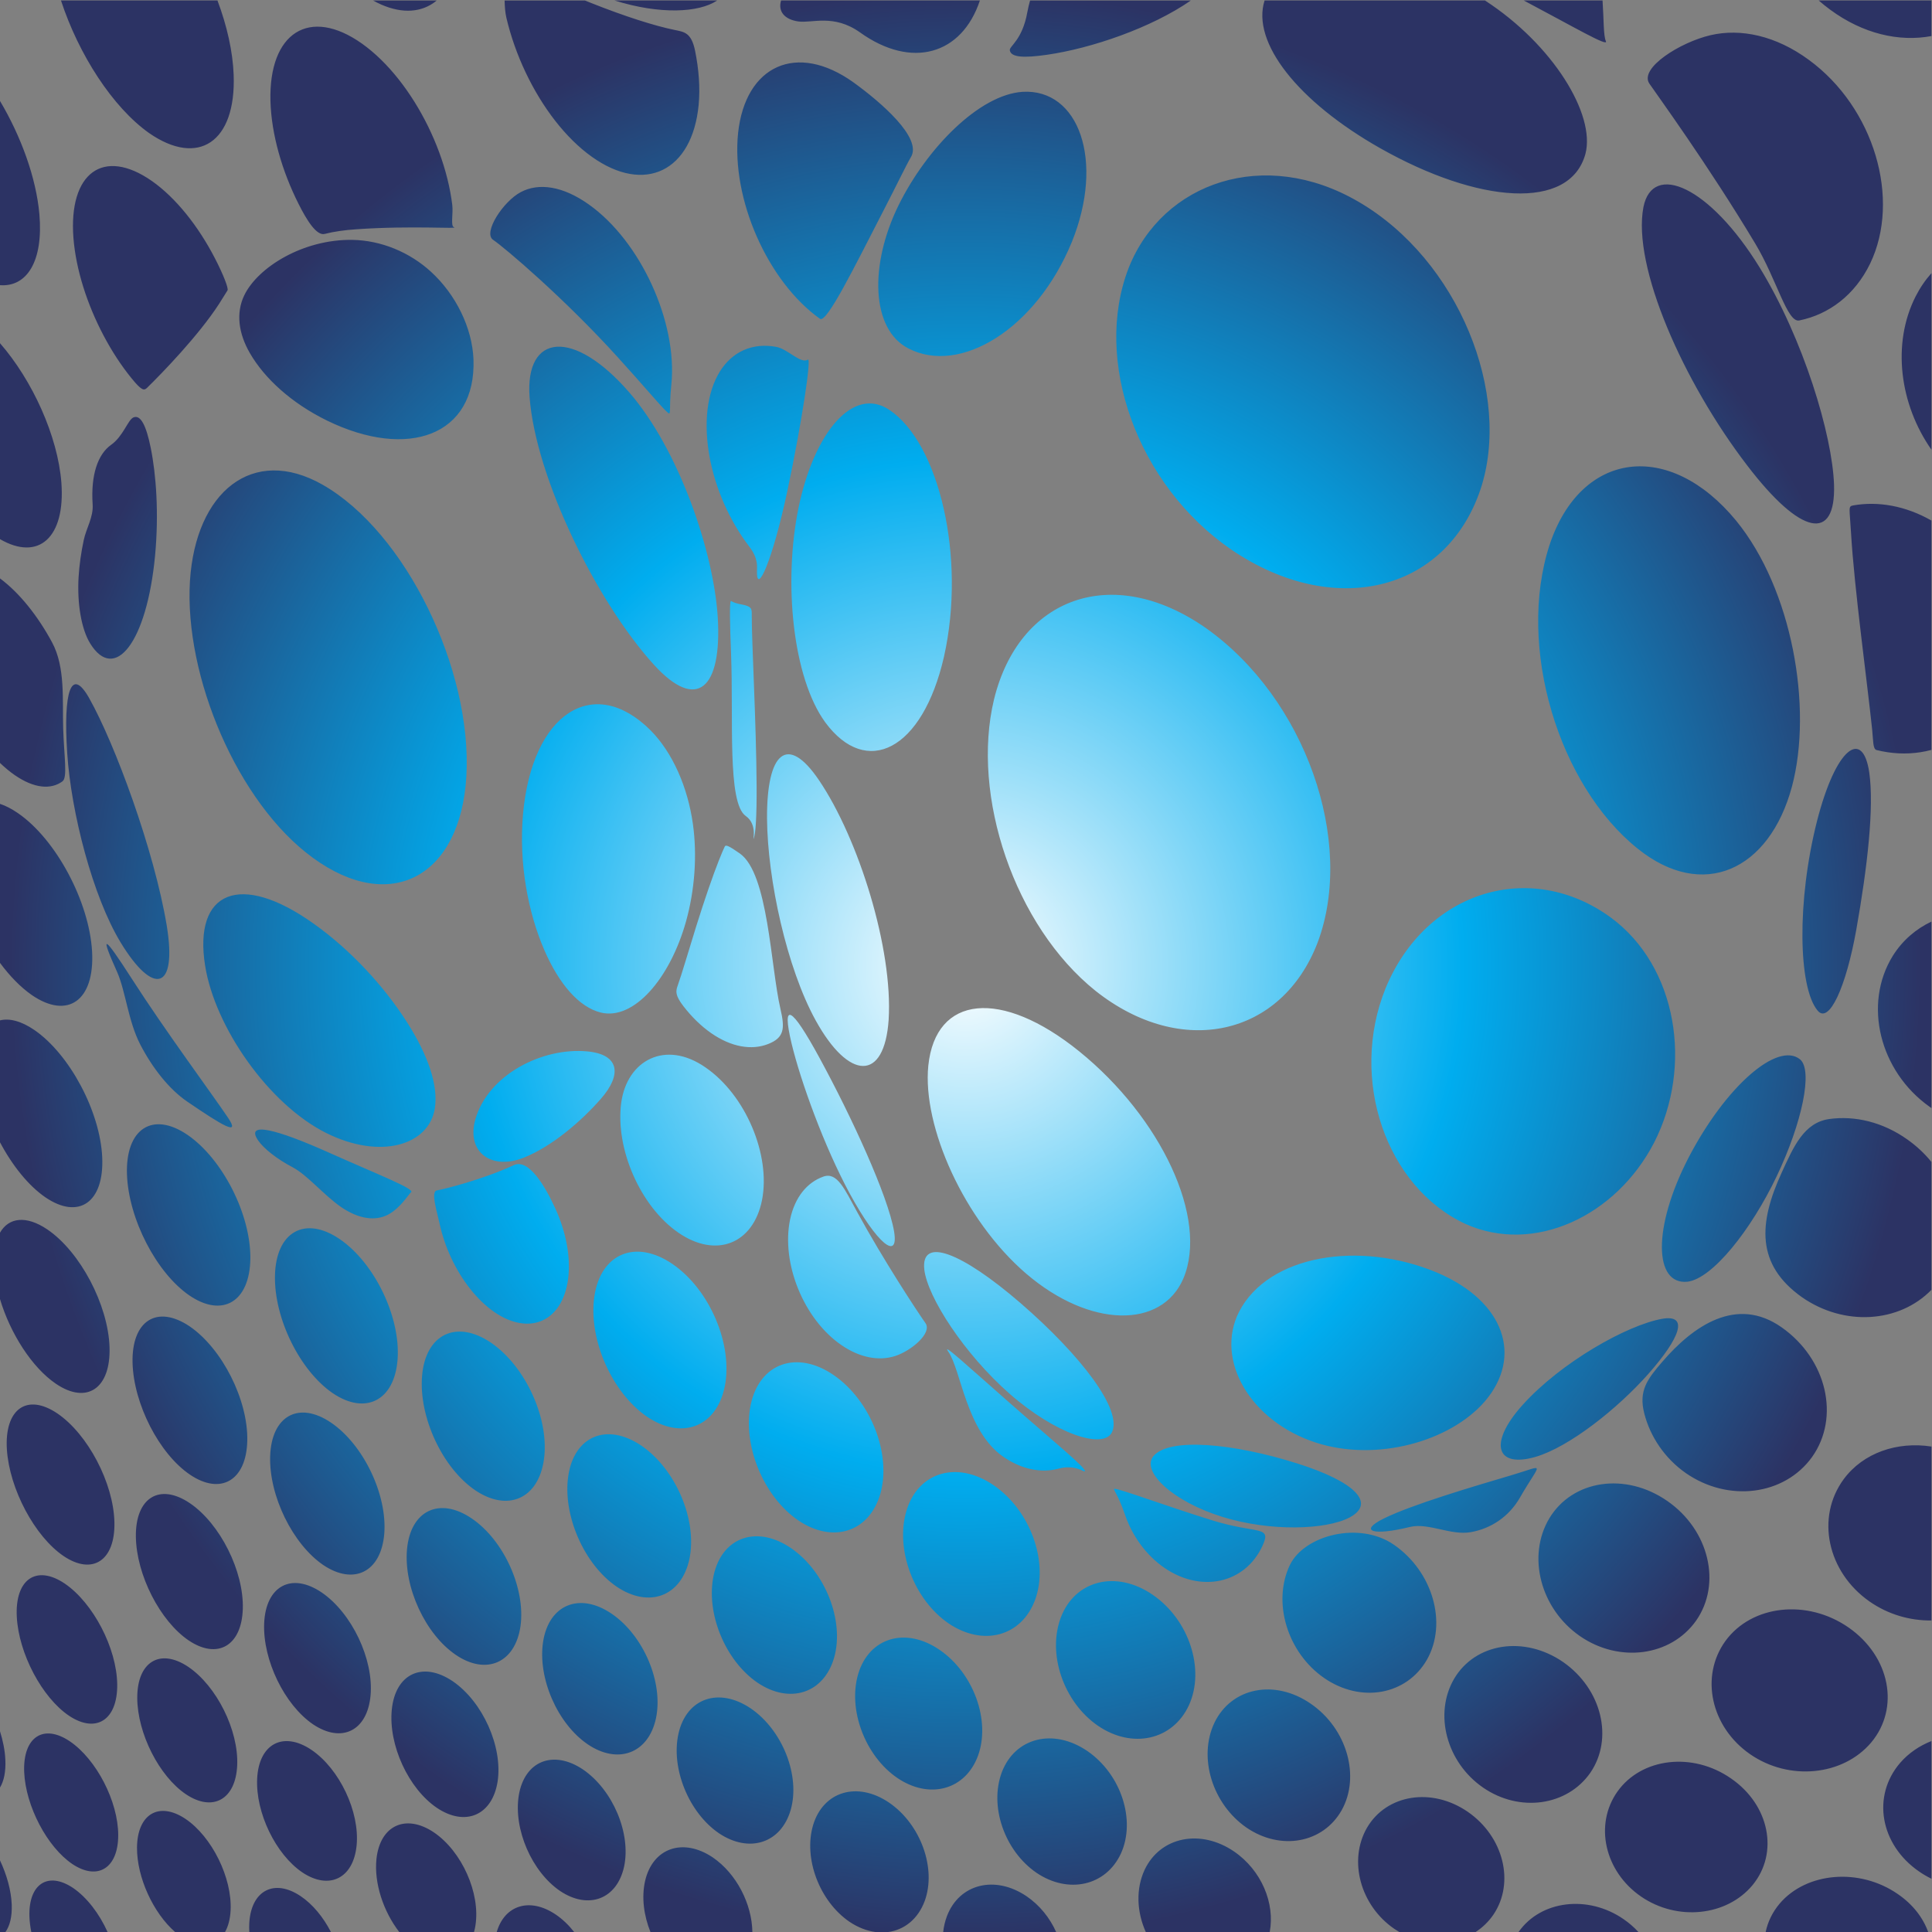 <?xml version="1.0" encoding="UTF-8"?>
<svg version="1.1" viewBox="0 0 800 800" xml:space="preserve" xmlns="http://www.w3.org/2000/svg"><rect x="0" y="0" width="800" height="800" fill="#808080" stroke="none"/><defs><clipPath id="b"><path d="m0 600h600v-600h-600z"/></clipPath><radialGradient id="a" cx="0" cy="0" r="1" gradientTransform="matrix(299.59 0 0 -300.4 299.99 300)" gradientUnits="userSpaceOnUse"><stop stop-color="#fff" offset="0"/><stop stop-color="#00adef" offset=".52"/><stop stop-color="#2c3364" offset="1"/></radialGradient></defs><g transform="matrix(1.333 0 0 -1.333 0 800)"><g clip-path="url(#b)"><path d="m458.39 0c2.135 1.391 4.025 3.201 5.539 5.42 6.678 9.903 3.181 24.205-7.983 31.914-11.193 7.71-25.234 5.417-31.293-4.921-5.902-10.215-2.078-24.166 8.446-31.42 0.517-0.35 1.041-0.685 1.572-0.993zm-100.26 104.71c-11.328 7.825-24.156 4.61-28.578-6.958-4.323-11.382 0.859-26.365 11.513-33.686 10.657-7.282 23.227-4.495 28.256 6.363 5.069 11.09 0.129 26.493-11.191 34.281m150.81-104.71c-1.318 1.445-2.843 2.788-4.576 3.976-11.101 7.686-25.764 5.829-32.609-3.937-0.016-0.012-0.024-0.027-0.031-0.039zm90.018 0c-1.578 4.412-4.734 8.563-9.387 11.756-11.879 8.27-28.412 6.861-36.742-2.933-2.26-2.682-3.697-5.699-4.348-8.823zm-290.22 138.73c-11.401 7.85-23.598 4.186-27.201-7.998-3.494-11.985 2.37-27.467 13.088-34.842 10.728-7.286 22.724-4.121 26.933 7.343 4.264 11.69-1.425 27.64-12.82 35.497m-308.75 162.33c3.065-4.142 6.46-7.631 9.943-10.042 11.115-7.6 19.497-1.693 18.68 13.496-0.853 15.491-11.182 34.913-23.043 43.051-1.968 1.356-3.84 2.309-5.58 2.881zm209.02-93.634c-11.56 7.973-22.466 3.332-24.395-10.102-1.857-13.201 5.439-29.686 16.279-37.193 10.856-7.4 21.667-3.326 24.253 9.344 2.575 12.936-4.598 29.991-16.137 37.951m50.024-34.469c-11.475 7.92-23.025 3.761-25.805-9.03-2.676-12.592 3.885-28.592 14.674-36.015 10.778-7.355 22.185-3.714 25.605 8.341 3.423 12.305-3.01 28.784-14.474 36.704m-86.457 51.636c-3.221 7.103-8.347 15.751-12.962 13.621-9.742-4.506-21.513-7.418-23.88-7.846-2.015-0.344 0.014-6.543 0.789-10.195 0.78-3.656 2.029-7.317 3.642-10.785 3.241-6.923 7.971-13.06 13.427-16.832 10.921-7.458 21.139-2.933 22.893 10.352 0.868 6.784-0.683 14.586-3.909 21.685m-131.6 71.479c-8.948 13.928-9.975 14.143-4.629 2.228 2.689-6.012 3.44-15.331 7.271-22.701 3.837-7.368 8.963-13.808 14.491-17.608 11.054-7.539 16.662-10.895 12.737-5.062-4.914 7.316-19.633 27.167-29.87 43.143m-40.99-50.725c3.817-7.224 8.852-13.523 14.147-17.149 10.324-7.004 18.221-1.584 17.625 12.399-0.625 14.239-10.095 32.031-21.058 39.585-4.13 2.826-7.805 3.73-10.714 2.998zm102.36-3.314c-16.589 7.439-26.297 9.875-22.123 3.802 1.707-2.45 5.709-5.671 10.684-8.287 4.638-2.449 9.603-8.582 15.091-12.379 5.493-3.749 10.65-4.38 14.541-2.335 3.892 2.047 6.557 6.568 7.113 6.91 1.579 0.997-9.687 5.304-25.306 12.289m304.84-171.13c-11.263 7.789-24.707 5.028-29.951-5.93-5.101-10.797-0.605-25.231 9.979-32.548 10.589-7.235 23.73-4.875 29.548 5.384 5.879 10.495 1.674 25.37-9.576 33.094m-407.2 125.76c3.175-10.708 9.967-21.335 17.386-26.361 9.594-6.511 17.079-1.492 16.656 11.4-0.439 13.13-9.103 29.586-19.294 36.524-6.617 4.478-12.031 3.743-14.748-1.016zm58.94-8.532c-10.164 6.842-18.06 1.76-17.749-11.284 0.323-12.816 8.27-28.289 17.827-34.769 9.554-6.467 17.544-1.846 17.814 10.553 0.266 12.608-7.765 28.564-17.892 35.5m131.09-89.266c-9.984 6.791-19.501 2.831-21.305-8.676-1.74-11.312 4.461-25.497 13.868-31.89 9.402-6.356 18.853-2.819 21.19 8.076 2.344 11.09-3.8 25.683-13.753 32.49m-87.146 59.341c-10.095 6.861-18.548 2.118-18.948-10.407-0.375-12.305 6.999-27.308 16.493-33.799 9.517-6.39 17.972-2.172 18.955 9.716 0.959 12.105-6.425 27.611-16.5 34.49m43.692-29.756c-10.031 6.834-19.019 2.477-20.126-9.528-1.074-11.822 5.713-26.427 15.171-32.844 9.452-6.402 18.41-2.501 20.075 8.889 1.637 11.603-5.099 26.665-15.12 33.483m52.736 22.589c-10.74 7.309-20.905 3.071-22.772-9.354-1.793-12.207 4.916-27.487 15.008-34.394 10.101-6.825 20.173-3.053 22.647 8.684 2.449 11.961-4.181 27.701-14.883 35.064m-46.721 31.986c-10.805 7.358-20.395 2.684-21.469-10.302-1.037-12.764 6.305-28.519 16.454-35.461 10.155-6.889 19.718-2.706 21.415 9.593 1.72 12.509-5.635 28.761-16.4 36.17m-94.295 64.576c-10.93 7.461-19.322 1.885-18.84-12.265 0.498-13.877 9.159-30.602 19.422-37.621 10.26-6.971 18.726-1.964 18.905 11.446 0.167 13.661-8.589 30.938-19.487 38.44m47.29-32.388c-10.862 7.41-19.85 2.29-20.156-11.284-0.3-13.31 7.726-29.532 17.922-36.533 10.209-6.923 19.221-2.329 20.172 10.517 0.94 13.083-7.095 29.858-17.938 37.3m288.85-215.22c1.685 8.889-2.526 19.138-11.051 25.003-10.475 7.159-22.936 4.578-27.785-5.623-2.809-5.973-2.463-13.139 0.343-19.38zm-148.68 119.25c-10.672 7.257-21.422 3.445-24.048-8.403-2.533-11.667 3.538-26.471 13.563-33.353 10.037-6.793 20.668-3.409 23.872 7.789 3.212 11.402-2.75 26.661-13.387 33.967m92.029-63.02c-10.543 7.185-22.429 4.196-26.551-6.541-4.003-10.591 0.825-24.454 10.731-31.271 9.928-6.717 21.611-4.108 26.264 6.009 4.675 10.322 0.066 24.569-10.444 31.803m-45.875 31.409c-10.592 7.281-21.93 3.824-25.307-7.461-3.29-11.113 2.16-25.489 12.141-32.307 9.97-6.767 21.14-3.766 25.073 6.893 3.955 10.859-1.333 25.625-11.907 32.875m-37.357 183.96c-8.82 16.218-11.76 17.499-8.662 4.47 2.821-11.814 10.232-32.211 18.059-46.632 8.476-15.623 15.303-21.121 13.804-11.85-1.874 11.075-13.226 35.696-23.201 54.012m-254.55 161.09c11.926-6.923 20.365 0.367 19.075 17.531-1.111 14.489-9.017 31.82-19.075 43.339zm229.83-97.653c-3.384 2.372-4.378 2.798-4.686 2.16-0.343-0.708-0.981-2.16-1.831-4.322-1.839-4.645-4.413-12.055-7.08-20.606-2.515-8.088-4.424-14.68-5.74-18.364-0.598-1.661-0.757-2.974 1.799-6.288 2.555-3.305 5.465-6.179 8.63-8.38 6.309-4.387 12.597-5.374 17.662-3.402 5.07 1.969 5.278 4.84 3.858 10.938-3.073 13.184-3.747 42.065-12.612 48.264m-14.586 9.217c-1.579 11.206-6.201 22.054-13.171 29.071-17.598 17.531-36.86 5.467-39.617-26.271-1.272-14.989 1.499-30.198 6.695-42.152 4.524-10.362 10.67-17.6 17.504-19.282 10.26-2.476 21.512 10.591 26.475 28.367 2.672 9.601 3.507 20.384 2.114 30.267m-115.06 105.36c-21.654 12.281-39.401-2.176-41.168-29.936-1.805-29.562 14.778-68.905 38.121-85.937 24.223-17.725 45.968-5.88 47.745 25.318 1.882 33.183-18.874 75.863-44.698 90.555m-53.361 11.472c-1.349 6.662-3.089 10.432-5.405 9.384-1.693-0.787-3.144-5.841-6.898-8.496-4.116-2.921-6.345-9.33-5.729-18.52 0.26-3.956-1.992-7.39-2.764-11.051-0.817-3.839-1.376-7.748-1.602-11.479-0.491-8.287 0.873-16.222 3.599-20.644 7.584-12.266 17.611 0.182 20.17 27.404 1.194 12.951 0.347 24.96-1.371 33.402m186.71-51.929c8e-3 1.861 0.091 2.637-3.176 3.243-3.128 0.576-3.243 1.328-3.368 1.009-0.343-0.927-0.286-6.19 0.105-16.074 0.822-20.341-1.238-46.601 4.568-50.646 3.853-2.691 1.996-8.144 2.491-6.958 0.591 1.432 0.931 6.813 0.894 16.147-0.107 19.737-1.537 44.737-1.514 53.279m-38.035 69.1c-17.299 19.952-32.451 18.379-30.977-1.491 1.932-25.073 20.749-63.373 38.562-83.033 13.394-14.765 21.191-7.549 19.9 14.532-1.248 20.669-12.16 52.302-27.485 69.992m404.5-327.45c-10.566 1.647-21.168-1.896-27.252-10.12-8.761-11.908-5.093-28.838 8.002-38 5.803-4.058 12.617-5.989 19.25-5.903zm-466.11 364.94c-6.658 6.091-15.454 9.735-24.415 9.899-15.377 0.23-29.409-8.547-33.597-17.247-2.602-5.439-1.801-11.763 1.751-17.915 4.561-7.904 12.969-15.575 23.967-20.964 25.155-12.281 46.377-4.653 45.5 19.056-0.404 9.758-5.483 20.115-13.206 27.171m-63.203-5.794c0.395 0.615-1.366 5.063-3.928 10.011-5.116 9.895-12.05 18.695-19.574 23.983-15.088 10.51-25.903 2.514-24.358-17.694 0.772-9.867 4.292-20.728 9.371-30.332 2.537-4.814 5.465-9.311 8.642-13.216 3.168-3.91 3.912-3.91 4.811-3.062 4.759 4.628 16.129 16.406 22.398 26.093 1.349 2.084 2.17 3.52 2.638 4.217m445.61-319.47c-10.895-1.962-31.381-13.497-43.348-26.794-10.84-12.099-8.007-19.66 4.155-16.055 10.414 3.084 25.3 14.863 34.879 25.661 10.044 11.351 12.693 18.684 4.314 17.188m37.182-2.656c-14.096 9.937-27.606 0.343-37.094-10.689-4.574-5.322-7.426-8.912-5.592-16.069 1.84-7.146 6.287-13.863 12.877-18.488 13.189-9.17 30.629-6.998 39.248 4.99 8.74 12.298 4.627 30.346-9.439 40.256m-299.05 169.97c-9.905 14.632-16.261 8.546-16.146-11.869 0.141-18.963 6.12-46.461 15.133-62.783 10.314-18.668 21.328-19.031 22.644 0.213 1.381 22.13-9.351 56.32-21.631 74.439m192.01-152.96c-24.111 10.105-52.386 5.498-61.511-12.136-7.619-14.96 3.47-34.086 23.939-40.696 18.778-6.038 41.549 0.366 52.342 12.777 11.938 13.877 6.275 31.127-14.77 40.055m-111.18 68.739c-24.275 19.621-44.602 17.436-46.877-4.439-1.901-18.917 11.14-48.065 30.369-64.592 19.879-17.038 42.123-17.133 48.846-1.573 7.89 18.636-6.867 49.981-32.338 70.604m-152.76-0.02c-14.097 1.343-30.854-7.301-34.81-21.055-2.904-10.132 4.878-16.077 15.235-11.876 8.575 3.482 17.561 11.137 23.765 18.224 6.556 7.499 5.794 13.757-4.19 14.707m-55.931 8.882c-7.093 11.167-17.464 22.53-29.148 30.827-22.845 16.258-37.327 10.043-33.702-13.002 3.037-19.273 19.874-43.206 37.66-52.068 16.817-8.368 31.817-3.799 33.699 7.586 1.165 7.304-2.154 16.618-8.509 26.657m92.618-13.87c-12.481 8.699-24.381 2.219-26.198-10.938-1.913-14.333 5.985-32.269 17.695-40.345 11.678-8.102 23.309-3.625 26.048 10.11 2.723 13.998-5.06 32.579-17.545 41.173m-191.52 114.81c-5.594 9.852-8.021 1.847-6.776-17.133 1.215-18.559 7.941-44.561 16.582-58.82 10.136-16.674 17.643-15.035 14.35 5.147-3.874 23.356-16.076 56.5-24.156 70.806m405.38-263.09c-10.725 7.448-27.846 3.009-32.348-6.27-5.547-11.623-0.75-27.241 10.656-35.114 11.383-7.862 25.58-5.338 31.914 5.689 6.395 11.253 1.903 27.292-10.222 35.695m104.72-72.601c-11.961 8.356-27.852 6.435-35.301-4.03-7.305-10.3-3.977-24.831 7.269-32.596 11.231-7.757 26.686-6.176 34.725 3.562 8.148 9.949 5.264 24.816-6.693 33.064m-52.174 36.178c-12.078 8.305-27.258 5.968-33.842-5.136-6.441-10.957-2.371-26.051 8.959-33.854 11.305-7.802 26.117-5.748 33.324 4.615 7.262 10.623 3.576 25.975-8.441 34.375m-219.33 139.84c-3.898 7.118-6.214 12.483-10.472 10.965-5.03-1.776-8.876-6.371-10.344-13.301-2.84-13.652 4.264-31.018 15.905-39.016 5.799-4.007 11.774-5.031 16.752-3.412 4.98 1.616 11.568 7.127 9.389 10.218-2.767 3.933-13.041 19.563-21.23 34.546m110.3-95.812c-14.8 4.602-28.427 9.726-30.31 9.793-0.746 0 0.947-1.39 3.193-7.963 2.237-6.573 6.5-12.601 12.237-16.564 11.466-7.874 25.035-4.939 30.48 6.764 2.986 6.49-1.477 3.6-15.6 7.97m-62.869 36.446c-13.316 11.697-21.342 19.143-19.09 15.927 3.943-5.624 5.525-24.657 17.079-32.632 5.761-3.978 11.878-5.104 17.128-3.691 4.959 1.34 7.709-0.969 8.129-0.832 1.176 0.486-9.681 9.302-23.246 21.228m156.1-22.346c-12.209-3.625-31.199-9.202-40.027-13.586-7.743-3.877-3.348-5.409 8.195-2.578 5.726 1.411 12.664-2.703 18.904-1.612 6.233 1.086 11.807 4.727 15.254 10.653 6.555 11.437 8.26 10.249-2.326 7.123m-66.951 3.614c-19.627 6.195-39.844 8.173-44.631 2.106-3.608-4.778 6.146-14.007 21.68-18.8 14.777-4.54 31.923-3.996 39.308-0.156 8.361 4.424 1.775 11.149-16.357 16.85m115.13-11.725c-13.037 9.08-29.505 6.581-36.697-5.386-7.017-11.793-2.703-28.079 9.51-36.554 12.193-8.439 28.248-6.327 36.113 4.801 7.959 11.4 4.084 28.101-8.926 37.139m-200.97 61.519c-18.278 15.756-31.006 20.749-29.867 10.381 1.017-8.613 12.434-26.206 26.476-38.554 14.328-12.561 28.912-17.249 31.739-12.132 3.619 6.88-9.522 24.01-28.348 40.305m-83.776-125.93c-9.934 6.707-19.964 3.17-22.452-7.826-2.407-10.837 3.221-24.581 12.573-30.956 9.361-6.284 19.291-3.143 22.293 7.269 3.017 10.595-2.515 24.739-12.414 31.513m341.08 25.093c-12.932 9.011-30.133 7.056-38.315-4.151-7.984-11.055-4.494-26.712 7.635-35.143 12.098-8.402 28.849-6.793 37.654 3.618 8.936 10.678 5.918 26.661-6.974 35.676m-574.31 268.62c1.511-1.445 3.052-2.722 4.608-3.805 6.001-4.135 11.232-4.579 14.824-1.923 1.612 1.19 0.488 7.686 0.213 16.401-0.28 8.831 0.727 18.994-3.451 26.767-4.379 8.134-10.101 15.365-16.194 19.881zm599.99-303.85c-3.726-1.475-7.062-3.734-9.681-6.736-8.924-10.342-6.254-25.404 5.779-33.744 1.248-0.865 2.555-1.628 3.902-2.29zm-598.28-59.323c1.359 1.884 2.089 4.777 1.951 8.522-0.175 4.397-1.538 9.253-3.662 13.77v-22.292zm31.725 0c-2.551 5.666-6.436 10.798-10.791 13.738-7.791 5.151-13.779 1.152-13.486-8.884 0.05-1.58 0.253-3.207 0.583-4.854zm242.51 0c4.993 0.689 9.247 4.019 11.329 9.66 3.684 10.109-1.24 23.812-11.08 30.54-9.872 6.693-20.426 3.508-23.596-6.982-3.07-10.364 1.999-23.663 11.287-30.03 2.672-1.79 5.428-2.834 8.094-3.188zm-173.13 0c-2.342 4.567-5.631 8.613-9.432 11.159-8.217 5.503-15.32 1.722-15.925-8.305-0.057-0.93-0.051-1.884 7e-3 -2.854zm78.32 50.475c-9.313 6.27-18.224 2.606-19.971-8.076-1.673-10.525 4.069-23.681 12.842-29.655 8.791-5.879 17.638-2.6 19.873 7.547 2.211 10.318-3.469 23.838-12.744 30.184m-122.15 82.745c-9.454 6.374-16.927 1.651-16.762-10.42 0.168-11.861 7.496-26.182 16.409-32.226 8.914-5.996 16.445-1.718 16.811 9.77 0.359 11.686-7.019 26.473-16.458 32.876m40.934-27.725c-9.402 6.348-17.363 1.971-17.845-9.632-0.445-11.417 6.345-25.335 15.208-31.361 8.883-5.951 16.868-2.022 17.848 9.014 0.996 11.218-5.827 25.59-15.211 31.979m40.719-27.584c-9.364 6.314-17.817 2.299-18.917-8.846-1.081-10.973 5.189-24.531 14.022-30.501 8.833-5.93 17.239-2.317 18.864 8.275 1.593 10.77-4.648 24.71-13.969 31.072m-70.719-77.911c0.983 1.729 1.596 3.991 1.734 6.739 0.501 10.094-5.794 22.865-14.036 28.421-8.265 5.495-14.953 1.461-15.041-8.943-0.05-9.279 5.066-20.315 11.839-26.217zm163.81 0c-0.118 8.652-4.894 18.118-12.307 23.18-9.269 6.216-18.652 2.921-21.015-7.31-1.138-5.011-0.417-10.695 1.661-15.87zm94.367 0c-1.948 4.357-5.092 8.313-9.19 11.112-9.822 6.641-20.894 3.852-24.722-6.151-0.602-1.593-0.991-3.259-1.178-4.961zm-310.26 161.09c-9.506 6.41-16.473 1.324-15.679-11.214 0.818-12.313 8.667-27.024 17.629-33.098 8.957-6.028 16.046-1.418 15.772 10.522-0.271 12.148-8.243 27.35-17.722 33.79m-17.84-116.25c1.239 2.021 1.868 4.997 1.679 8.765-0.137 2.828-0.734 5.826-1.679 8.824zm21.69 14.419c-8.3 5.557-14.588 1.204-14.156-9.578 0.464-10.608 7.145-23.294 14.991-28.581 7.851-5.222 14.234-1.282 14.221 9.018-0.018 10.466-6.788 23.549-15.056 29.141m-1.574 48.997c-8.87 5.953-15.482 1.257-14.875-10.355 0.605-11.416 7.85-25.084 16.228-30.721 8.385-5.592 15.094-1.344 14.966 9.738-0.139 11.258-7.477 25.329-16.319 31.338m38.407-25.891c-8.823 5.919-15.89 1.558-15.864-9.637 0.043-11.008 6.797-24.333 15.138-29.944 8.343-5.571 15.47-1.615 15.911 9.054 0.454 10.841-6.385 24.554-15.185 30.527m119.86-82.366c-1.676 2.133-3.616 4.007-5.763 5.459-8.068 5.412-15.864 2.866-18.295-5.459zm-81.636 56.604c-8.788 5.88-16.299 1.846-16.84-8.931-0.519-10.599 5.759-23.558 14.054-29.166 8.311-5.536 15.83-1.884 16.84 8.38 1.019 10.427-5.291 23.784-14.054 29.717m50.526-56.604c0.182 0.654 0.329 1.336 0.443 2.057 1.574 10.017-4.221 23.012-12.939 28.915-8.751 5.852-16.684 2.123-17.809-8.236-0.798-7.53 2.157-16.374 7.085-22.736zm-147.27 511.57c8.405-0.623 13.528 7.476 12.252 22.09-1.006 11.283-5.691 24.138-12.252 35.17zm156.77 88.43c0.046-1.865 0.17-3.741 0.562-5.408 1.35-5.737 3.387-11.476 5.956-16.896 5.14-10.844 12.413-20.435 20.612-26.263 16.354-11.652 31.166-4.546 33.154 16.188 0.485 5.305 0.057 11.025-1.125 16.811-1.161 5.654-3.419 5.813-6.341 6.422-6.247 1.276-15.51 4.228-25.932 8.375-0.652 0.259-1.295 0.516-1.929 0.771zm126.25-48.588c3.478 5.895-9.239 16.919-17.952 23.204-17.51 12.491-33.479 5.287-35.763-15.724-2.166-20.552 9.198-46.217 25.443-57.773 2.084-1.472 10.829 16.393 19.704 33.596 4.28 8.295 7.12 14.244 8.568 16.697m-167.12 48.588c6.886-3.809 13.127-4.106 17.889-1.333 0.66 0.386 1.293 0.831 1.894 1.333zm464.79-239.86c-2.005 13.818-10.384 7.97-16.273-15.178-6.248-24.753-5.801-51.442 0.191-58.697 3.549-4.397 8.87 7.212 12.059 25.174 3.479 19.571 5.539 37.961 4.023 48.701m-260.69 239.86c-0.335-1.177-0.624-2.405-0.862-3.684-1.575-8.738-5.66-10.498-5.43-11.806 0.379-2.146 4.162-2.43 11.51-1.374 13.898 1.992 32.532 8.404 44.72 16.864zm219.34-161.6c-20.773 25.264-48.244 21.745-57.973-7.521-10.31-31.72 2.879-74.685 27.352-94.321 20.217-16.297 40.939-6.835 47.957 19.294 6.516 24.53 0.047 61.281-17.336 82.548m-117.35 99.1c-29.136 17.011-60.763 6.082-71.341-20.513-11.174-28.675 2.523-67.441 31.966-87.636 31.504-21.372 66.336-13.335 77.25 18.629 9.985 29.718-6.8 71.467-37.875 89.52m-104.32 34.133c-13.465-0.892-29.72-17.476-38.486-35.162-9.222-18.737-8.535-38.654 3.025-44.553 16.005-8.325 39.647 5.965 50.762 33.059 10.244 25.306 2.166 47.676-15.301 46.656m75.174 28.371c-4.131-13 10.309-31.395 35.959-45.913 30.43-17.188 58.818-19.527 63.707-1.752 3.211 12.249-10.111 33.981-31.199 47.665zm153.76-82.899c-15.465 25.13-33.227 32.924-36.075 18.712-3.521-18.438 12.385-54.342 32.203-80.206 16.768-21.953 27.557-23.822 27.006-6.019-0.529 15.447-9.476 45.239-23.134 67.513m53.388-203.23c-4.818-2.277-8.988-5.844-11.994-10.629-9.297-15.003-4.121-35.858 11.402-46.879 0.198-0.136 0.399-0.272 0.592-0.413zm0-74.656c-2.084 2.573-4.58 4.922-7.47 6.967-7.651 5.45-16.366 7.46-24.252 6.362-7.889-1.102-11.112-8.625-14.752-16.561-7.252-15.786-8.055-28.604 6.209-38.759 13.132-9.166 30.224-8.036 40.265 2.259zm-40.816 31.864c-6.928 5.603-23-8.198-34.645-30.563-11.252-21.814-10.683-39.546-0.336-38.515 7.787 0.955 19.791 16.087 27.725 32.751 7.947 16.717 11.324 32.951 7.256 36.327m-58.774 44.05c-24.877 18.161-57.361 8.388-69.923-21.847-11.551-28.453 0.228-61.932 24.74-73.317 21.324-9.588 46.822 2.374 58.637 25.269 12.138 23.777 7.152 54.749-13.454 69.895m-125.84 89.968c-29.094 20.268-58.032 9.4-65.766-22.214-7.203-29.925 6.361-70.386 31.588-90.571 26.613-21.035 57.77-14.089 68.945 15.061 11.76 31.368-3.799 75.837-34.767 97.724m-98.275 67.73c-11.173 7.502-23.355-6.858-28.234-30.486-4.748-23.238-1.756-52.722 8.312-66.561 12.778-17.351 30.242-8.77 36.904 20.428 6.876 30.765-1.491 66.288-16.982 76.619m-25.311 15.602c-2.275-1.397-6.146 3.274-9.815 3.968-3.66 0.681-7.069 0.327-10.052-0.977-5.962-2.609-10.197-9.031-11.313-18.558-1.045-9.337 1.016-19.812 5.201-29.282 2.092-4.735 4.716-9.222 7.745-13.177 2.872-3.746 2.441-6.218 2.414-7.823-0.078-7.348 4.8 3.228 9.437 25.019 4.664 22.048 7.535 41.663 6.383 40.83m-110.46 48.042c-0.326 2.679-0.841 5.406-1.524 8.15-1.363 5.479-3.413 11.008-5.988 16.265-5.154 10.513-12.412 19.937-20.543 25.722-16.307 11.546-28.973 3.411-28.428-17.81 0.286-10.354 3.599-21.79 8.733-31.983 2.564-5.102 5.599-10 8.149-9.323 2.726 0.708 6.103 1.199 9.963 1.45 17.322 1.194 32.234 0 30.124 0.645-1.055 0.405-0.165 4.202-0.486 6.884m42.408 0.172c-8.073 5.747-15.546 6.783-21.103 3.847-5.558-2.924-11.849-12.702-8.618-14.843 3.506-2.356 22.15-18.149 38.957-36.727 7.88-8.676 12.794-14.595 14.881-16.565 1.781-1.702 0.63-0.249 1.533 8.442 1.922 19.243-9.52 44.417-25.65 55.846m-163.96 63.361c5.493-16.792 16.034-33.144 27.353-41.174 15.299-10.622 27.06-2.847 26.288 18.051-0.271 7.32-2.094 15.311-5.032 23.123zm581.03-161.55c-8.052 4.59-16.601 6.063-24.291 4.699-1.638-0.295-1.136-0.669-0.687-8.506 1.021-17.349 5.037-46.409 6.576-61.217 0.33-3.176 0.176-5.973 1.344-6.265 4.59-1.148 9.215-1.363 13.623-0.681 1.168 0.183 2.314 0.42 3.435 0.724zm-35.021 161.55c1.163-1.016 2.366-1.98 3.609-2.89 10.158-7.469 21.379-10.042 31.412-8.161v11.051zm-322.32 0c-1.021-3.383 1.048-5.887 5.318-6.511 4.223-0.627 11.018 2.423 19.218-3.422 16.005-11.448 31.613-6.957 37.223 9.933zm-51.738 0c14.099-4.404 26.187-3.828 31.879 0zm282.45 0c15.697-8.315 26.28-14.522 25.51-12.668-0.792 1.733-0.634 6.609-1.045 12.668zm88.499-18.411c-10.182 7.476-21.086 9.813-30.477 7.632-9.383-2.173-22.236-10.221-19.021-15.033 2.085-3.081 18.212-25.19 32.892-49.69 6.758-11.266 9.922-24.656 13.682-23.897 9.207 1.874 17.25 7.878 22 17.636 9.646 20.007 1.265 48.529-19.076 63.352m38.138-66.289c-1.902-2.133-3.576-4.578-4.967-7.32-7.396-14.712-4.888-33.467 4.967-47.528z" fill="url(#a)"/></g></g></svg>
